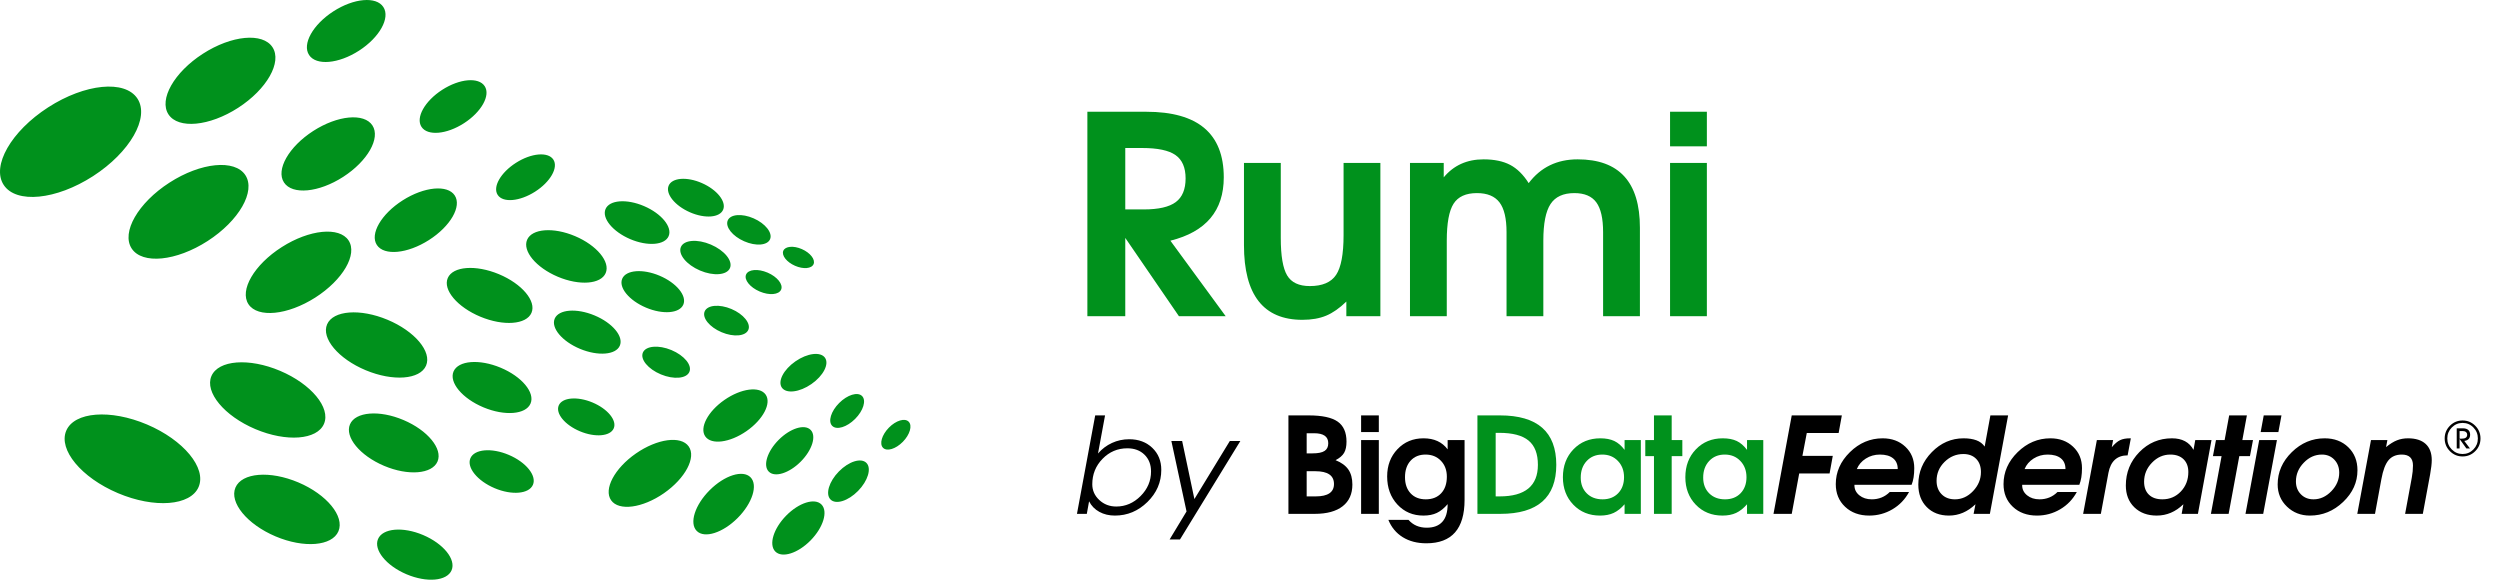 <svg width="138" height="32" viewBox="0 0 138 32" fill="none" xmlns="http://www.w3.org/2000/svg">
<g clip-path="url(#clip0_923_372)">
<path fill-rule="evenodd" clip-rule="evenodd" d="M23.357 29.534C24.479 30.01 25.182 30.88 24.928 31.478C24.674 32.076 23.559 32.175 22.438 31.699C21.317 31.223 20.613 30.353 20.867 29.755C21.121 29.157 22.236 29.058 23.357 29.534ZM45.346 27.849C45.717 28.227 45.448 29.114 44.744 29.831C44.04 30.547 43.168 30.821 42.796 30.443C42.425 30.065 42.694 29.178 43.398 28.461C44.102 27.745 44.974 27.471 45.346 27.849ZM16.471 26.63C18.041 27.296 19.031 28.503 18.682 29.325C18.333 30.146 16.777 30.273 15.207 29.607C13.637 28.941 12.648 27.735 12.997 26.913C13.346 26.091 14.901 25.964 16.471 26.63ZM41.427 26.344C41.852 26.769 41.533 27.778 40.714 28.597C39.895 29.416 38.886 29.735 38.462 29.31C38.036 28.885 38.356 27.876 39.175 27.057C39.993 26.238 41.002 25.919 41.427 26.344ZM38.016 24.642C38.444 25.248 37.831 26.404 36.649 27.226C35.467 28.047 34.161 28.222 33.734 27.616C33.307 27.011 33.919 25.854 35.101 25.033C36.284 24.212 37.589 24.037 38.016 24.642ZM8.115 23.432C10.133 24.288 11.409 25.831 10.965 26.877C10.521 27.923 8.524 28.076 6.506 27.22C4.487 26.364 3.211 24.822 3.656 23.776C4.1 22.729 6.096 22.576 8.115 23.432ZM47.827 25.553C48.119 25.85 47.912 26.543 47.364 27.1C46.817 27.657 46.136 27.868 45.844 27.571C45.552 27.274 45.76 26.581 46.307 26.024C46.855 25.467 47.535 25.256 47.827 25.553ZM28.083 25.109C29.037 25.513 29.634 26.252 29.419 26.759C29.203 27.267 28.255 27.351 27.302 26.947C26.348 26.543 25.75 25.804 25.966 25.296C26.182 24.789 27.13 24.705 28.083 25.109ZM44.745 23.728C45.079 24.062 44.833 24.849 44.196 25.486C43.559 26.123 42.772 26.369 42.438 26.035C42.104 25.701 42.35 24.913 42.987 24.276C43.624 23.639 44.411 23.394 44.745 23.728ZM22.272 23.185C23.607 23.751 24.449 24.775 24.152 25.473C23.855 26.171 22.532 26.278 21.198 25.713C19.863 25.147 19.022 24.123 19.318 23.425C19.615 22.727 20.938 22.62 22.272 23.185ZM50.159 23.277C50.372 23.493 50.227 23.991 49.836 24.389C49.444 24.787 48.955 24.934 48.743 24.718C48.531 24.502 48.676 24.005 49.067 23.606C49.458 23.208 49.947 23.061 50.159 23.277ZM42.263 21.78C42.599 22.256 42.126 23.159 41.206 23.798C40.286 24.437 39.268 24.569 38.933 24.093C38.597 23.618 39.07 22.714 39.99 22.076C40.91 21.437 41.927 21.305 42.263 21.78ZM15.461 20.47C17.178 21.197 18.263 22.506 17.885 23.395C17.507 24.283 15.81 24.413 14.094 23.686C12.378 22.959 11.293 21.649 11.67 20.761C12.048 19.873 13.745 19.742 15.461 20.47ZM32.704 22.216C33.542 22.567 34.067 23.207 33.878 23.646C33.688 24.086 32.855 24.159 32.017 23.809C31.179 23.459 30.654 22.819 30.843 22.379C31.033 21.939 31.866 21.866 32.704 22.216ZM47.586 21.861C47.829 22.104 47.657 22.67 47.202 23.125C46.747 23.58 46.182 23.752 45.939 23.509C45.696 23.266 45.868 22.7 46.323 22.245C46.778 21.79 47.343 21.618 47.586 21.861ZM27.633 20.296C28.806 20.786 29.545 21.673 29.285 22.278C29.024 22.883 27.861 22.976 26.688 22.486C25.515 21.996 24.776 21.108 25.036 20.504C25.297 19.899 26.46 19.806 27.633 20.296ZM45.539 19.747C45.783 20.093 45.449 20.743 44.792 21.199C44.135 21.656 43.404 21.745 43.16 21.399C42.916 21.053 43.25 20.403 43.907 19.947C44.564 19.49 45.295 19.401 45.539 19.747ZM37.061 19.323C37.77 19.619 38.215 20.159 38.054 20.529C37.894 20.9 37.189 20.962 36.48 20.666C35.772 20.371 35.327 19.831 35.488 19.46C35.648 19.09 36.353 19.028 37.061 19.323ZM21.389 17.65C22.897 18.28 23.85 19.414 23.518 20.184C23.186 20.953 21.695 21.067 20.186 20.436C18.678 19.806 17.725 18.672 18.056 17.902C18.389 17.133 19.88 17.02 21.389 17.65ZM32.817 17.411C33.809 17.824 34.435 18.572 34.214 19.082C33.994 19.592 33.011 19.67 32.018 19.257C31.026 18.844 30.401 18.096 30.621 17.586C30.842 17.076 31.825 16.998 32.817 17.411ZM40.376 17.057C41.041 17.339 41.459 17.854 41.308 18.207C41.157 18.561 40.496 18.62 39.83 18.338C39.165 18.057 38.747 17.542 38.898 17.188C39.049 16.834 39.71 16.776 40.376 17.057ZM27.536 15.133C28.811 15.665 29.618 16.621 29.337 17.27C29.056 17.919 27.794 18.014 26.519 17.483C25.243 16.952 24.436 15.995 24.717 15.346C24.998 14.697 26.26 14.602 27.536 15.133ZM19.24 13.271C19.75 14.042 18.926 15.454 17.401 16.427C15.876 17.399 14.226 17.563 13.716 16.793C13.207 16.023 14.03 14.61 15.556 13.638C17.081 12.665 18.73 12.501 19.24 13.271ZM36.408 15.219C37.34 15.613 37.927 16.327 37.72 16.813C37.513 17.3 36.59 17.375 35.658 16.98C34.726 16.586 34.139 15.873 34.346 15.386C34.553 14.9 35.477 14.825 36.408 15.219ZM42.371 15.049C42.905 15.278 43.24 15.696 43.119 15.984C42.998 16.271 42.467 16.319 41.932 16.09C41.398 15.861 41.062 15.443 41.183 15.155C41.304 14.868 41.836 14.82 42.371 15.049ZM31.743 13.034C32.941 13.54 33.698 14.453 33.434 15.072C33.171 15.691 31.986 15.782 30.788 15.275C29.59 14.768 28.832 13.856 29.096 13.237C29.36 12.618 30.545 12.527 31.743 13.034ZM39.241 13.501C39.99 13.821 40.462 14.401 40.295 14.796C40.129 15.191 39.387 15.252 38.639 14.932C37.89 14.612 37.418 14.032 37.585 13.636C37.751 13.241 38.493 13.181 39.241 13.501ZM44.264 13.751C44.725 13.953 45.015 14.323 44.911 14.577C44.806 14.832 44.347 14.874 43.885 14.671C43.423 14.469 43.133 14.099 43.238 13.844C43.343 13.59 43.802 13.548 44.264 13.751ZM13.545 9.669C14.127 10.559 13.194 12.187 11.461 13.304C9.727 14.422 7.85 14.607 7.268 13.717C6.686 12.827 7.619 11.199 9.353 10.082C11.086 8.964 12.963 8.779 13.545 9.669ZM25.1 10.786C25.501 11.391 24.863 12.495 23.677 13.251C22.491 14.008 21.205 14.13 20.804 13.525C20.404 12.92 21.041 11.816 22.227 11.06C23.414 10.304 24.7 10.181 25.1 10.786ZM41.6 12.053C42.246 12.336 42.654 12.85 42.51 13.199C42.367 13.549 41.726 13.603 41.079 13.319C40.432 13.036 40.025 12.523 40.169 12.173C40.312 11.823 40.953 11.77 41.6 12.053ZM35.551 11.376C36.513 11.788 37.122 12.529 36.91 13.032C36.698 13.535 35.746 13.609 34.784 13.198C33.822 12.786 33.213 12.044 33.425 11.541C33.637 11.038 34.589 10.964 35.551 11.376ZM38.745 10.106C39.577 10.47 40.102 11.126 39.919 11.571C39.736 12.016 38.914 12.082 38.083 11.717C37.251 11.353 36.725 10.697 36.908 10.252C37.091 9.807 37.914 9.741 38.745 10.106ZM30.543 8.806C30.834 9.246 30.383 10.041 29.535 10.581C28.688 11.121 27.765 11.203 27.474 10.762C27.183 10.322 27.634 9.528 28.481 8.988C29.328 8.447 30.251 8.366 30.543 8.806ZM7.587 5.443C8.272 6.492 7.174 8.408 5.135 9.724C3.097 11.039 0.889 11.256 0.204 10.208C-0.481 9.16 0.616 7.244 2.655 5.928C4.694 4.612 6.902 4.395 7.587 5.443ZM20.557 6.923C21.015 7.623 20.292 8.894 18.944 9.763C17.596 10.633 16.132 10.77 15.675 10.071C15.217 9.372 15.94 8.1 17.288 7.231C18.636 6.362 20.1 6.224 20.557 6.923ZM26.755 4.756C27.087 5.264 26.576 6.18 25.613 6.801C24.65 7.422 23.6 7.513 23.267 7.004C22.934 6.496 23.445 5.58 24.408 4.959C25.372 4.338 26.422 4.247 26.755 4.756ZM15.042 2.607C15.58 3.43 14.731 4.928 13.145 5.951C11.559 6.974 9.838 7.136 9.299 6.313C8.761 5.489 9.61 3.992 11.196 2.969C12.782 1.945 14.503 1.783 15.042 2.607ZM21.161 0.388C21.553 0.987 20.952 2.065 19.819 2.796C18.686 3.527 17.451 3.634 17.06 3.035C16.668 2.436 17.269 1.358 18.402 0.627C19.534 -0.104 20.77 -0.211 21.161 0.388Z" fill="#00911C"/>
<path d="M62.115 17.456V13.133L65.078 17.456H67.659L64.605 13.286C66.57 12.797 67.552 11.632 67.552 9.789C67.552 7.375 66.127 6.169 63.276 6.169H60.023V17.456H62.115ZM63.139 11.56H62.115V8.17H63.047C63.902 8.17 64.516 8.299 64.887 8.559C65.259 8.819 65.445 9.249 65.445 9.85C65.445 10.45 65.264 10.886 64.903 11.155C64.541 11.425 63.953 11.56 63.139 11.56ZM71.89 17.654C72.399 17.654 72.837 17.578 73.203 17.425C73.57 17.272 73.942 17.013 74.318 16.646V17.456H76.197V8.994H74.165V12.981C74.165 14.029 74.028 14.76 73.753 15.172C73.478 15.585 72.995 15.791 72.302 15.791C71.701 15.791 71.284 15.595 71.05 15.203C70.816 14.811 70.699 14.121 70.699 13.133V8.994H68.667V13.53C68.667 16.279 69.742 17.654 71.89 17.654ZM79.862 17.456V13.286C79.862 12.319 79.987 11.639 80.236 11.247C80.486 10.855 80.916 10.659 81.527 10.659C82.097 10.659 82.512 10.83 82.772 11.171C83.031 11.512 83.161 12.059 83.161 12.813V17.456H85.192V13.286C85.192 12.339 85.325 11.665 85.59 11.262C85.854 10.86 86.292 10.659 86.903 10.659C87.463 10.659 87.868 10.83 88.117 11.171C88.367 11.512 88.491 12.059 88.491 12.813V17.456H90.523V12.568C90.523 10.053 89.377 8.796 87.086 8.796C85.946 8.796 85.045 9.234 84.383 10.109C84.088 9.641 83.747 9.305 83.36 9.101C82.973 8.898 82.484 8.796 81.894 8.796C80.977 8.796 80.244 9.127 79.694 9.789V8.994H77.831V17.456H79.862ZM94.219 8.078V6.169H92.187V8.078H94.219ZM94.219 17.456V8.994H92.187V17.456H94.219Z" fill="#00911C"/>
<path d="M72.57 28.365C73.241 28.365 73.756 28.225 74.114 27.945C74.472 27.666 74.651 27.266 74.651 26.747C74.651 26.408 74.577 26.133 74.43 25.919C74.283 25.706 74.048 25.533 73.724 25.401C73.95 25.283 74.107 25.148 74.195 24.996C74.283 24.844 74.327 24.638 74.327 24.378C74.327 23.869 74.164 23.5 73.838 23.272C73.512 23.044 72.979 22.93 72.239 22.93H71.121V28.365H72.57ZM72.452 25.026H72.128V23.915H72.54C73.06 23.915 73.32 24.099 73.32 24.467C73.32 24.663 73.251 24.805 73.114 24.893C72.977 24.982 72.756 25.026 72.452 25.026ZM72.629 27.401H72.128V26.011H72.606C73.293 26.011 73.636 26.247 73.636 26.717C73.636 27.173 73.3 27.401 72.629 27.401ZM76.111 23.849V22.93H75.133V23.849H76.111ZM76.111 28.365V24.29H75.133V28.365H76.111ZM78.733 29.99C80.14 29.99 80.844 29.191 80.844 27.592V24.29H79.91V24.805C79.606 24.398 79.162 24.195 78.579 24.195C78 24.195 77.521 24.394 77.141 24.794C76.761 25.194 76.571 25.695 76.571 26.298C76.571 26.926 76.76 27.443 77.137 27.85C77.515 28.257 77.993 28.46 78.571 28.46C78.861 28.46 79.108 28.411 79.314 28.313C79.52 28.215 79.719 28.053 79.91 27.828C79.91 28.264 79.812 28.59 79.615 28.806C79.419 29.022 79.133 29.129 78.755 29.129C78.338 29.129 78.002 28.985 77.748 28.695H76.637C76.804 29.107 77.068 29.426 77.431 29.652C77.794 29.877 78.228 29.99 78.733 29.99ZM78.704 27.563C78.351 27.563 78.071 27.453 77.865 27.232C77.659 27.011 77.556 26.715 77.556 26.342C77.556 25.96 77.659 25.656 77.865 25.43C78.071 25.205 78.346 25.092 78.689 25.092C79.037 25.092 79.32 25.206 79.538 25.434C79.757 25.662 79.866 25.955 79.866 26.313C79.866 26.7 79.761 27.005 79.553 27.228C79.345 27.451 79.061 27.563 78.704 27.563Z" fill="black"/>
<path d="M82.819 28.365C84.878 28.365 85.907 27.462 85.907 25.658C85.907 23.839 84.87 22.93 82.796 22.93H81.554V28.365H82.819ZM82.782 27.401H82.561V23.893H82.76C83.495 23.893 84.034 24.035 84.378 24.32C84.721 24.604 84.892 25.05 84.892 25.658C84.892 26.82 84.189 27.401 82.782 27.401ZM88.323 28.46C88.613 28.46 88.863 28.411 89.074 28.313C89.284 28.215 89.486 28.056 89.677 27.835V28.365H90.574V24.29H89.677V24.834C89.505 24.604 89.315 24.44 89.107 24.342C88.898 24.244 88.642 24.195 88.338 24.195C87.74 24.195 87.246 24.397 86.856 24.801C86.466 25.206 86.272 25.72 86.272 26.342C86.272 26.955 86.464 27.461 86.849 27.861C87.234 28.26 87.725 28.46 88.323 28.46ZM88.463 27.563C88.1 27.563 87.809 27.453 87.588 27.232C87.367 27.011 87.257 26.722 87.257 26.364C87.257 25.987 87.367 25.68 87.588 25.445C87.809 25.209 88.096 25.092 88.448 25.092C88.797 25.092 89.083 25.209 89.309 25.445C89.534 25.68 89.647 25.979 89.647 26.342C89.647 26.705 89.539 26.999 89.324 27.225C89.108 27.45 88.821 27.563 88.463 27.563ZM92.277 28.365V25.18H92.865V24.29H92.277V22.93H91.299V24.29H90.82V25.18H91.299V28.365H92.277ZM95.082 28.46C95.372 28.46 95.622 28.411 95.833 28.313C96.043 28.215 96.245 28.056 96.436 27.835V28.365H97.333V24.29H96.436V24.834C96.264 24.604 96.074 24.44 95.866 24.342C95.657 24.244 95.401 24.195 95.097 24.195C94.499 24.195 94.005 24.397 93.615 24.801C93.225 25.206 93.031 25.72 93.031 26.342C93.031 26.955 93.223 27.461 93.608 27.861C93.993 28.26 94.484 28.46 95.082 28.46ZM95.222 27.563C94.859 27.563 94.568 27.453 94.347 27.232C94.126 27.011 94.016 26.722 94.016 26.364C94.016 25.987 94.126 25.68 94.347 25.445C94.568 25.209 94.855 25.092 95.207 25.092C95.556 25.092 95.843 25.209 96.068 25.445C96.293 25.68 96.406 25.979 96.406 26.342C96.406 26.705 96.298 26.999 96.083 27.225C95.867 27.45 95.58 27.563 95.222 27.563Z" fill="#00911C"/>
<path d="M98.904 28.365L99.316 26.136H100.993L101.169 25.165H99.493L99.735 23.901H101.493L101.67 22.93H98.904L97.897 28.365H98.904ZM103.181 28.46C103.642 28.46 104.068 28.345 104.461 28.114C104.853 27.884 105.159 27.565 105.38 27.159H104.314C104.044 27.428 103.713 27.563 103.321 27.563C103.046 27.563 102.818 27.489 102.637 27.342C102.455 27.195 102.365 27.011 102.365 26.791V26.761H105.52C105.618 26.521 105.667 26.215 105.667 25.842C105.667 25.361 105.503 24.967 105.174 24.658C104.846 24.349 104.429 24.195 103.924 24.195C103.237 24.195 102.634 24.45 102.115 24.959C101.595 25.469 101.335 26.058 101.335 26.725C101.335 27.235 101.507 27.651 101.85 27.975C102.193 28.298 102.637 28.46 103.181 28.46ZM104.755 25.893H102.497C102.595 25.653 102.761 25.46 102.994 25.312C103.226 25.165 103.485 25.092 103.769 25.092C104.083 25.092 104.326 25.16 104.497 25.298C104.669 25.435 104.755 25.634 104.755 25.893ZM107.583 28.46C108.122 28.46 108.61 28.252 109.046 27.835L108.943 28.365H109.841L110.848 22.93H109.87L109.554 24.651C109.441 24.489 109.287 24.372 109.09 24.301C108.894 24.23 108.661 24.195 108.392 24.195C107.72 24.195 107.135 24.448 106.638 24.956C106.14 25.463 105.891 26.06 105.891 26.747C105.891 27.261 106.046 27.676 106.355 27.989C106.664 28.303 107.073 28.46 107.583 28.46ZM107.914 27.563C107.605 27.563 107.359 27.469 107.175 27.28C106.991 27.091 106.899 26.845 106.899 26.541C106.899 26.134 107.046 25.786 107.34 25.496C107.634 25.207 107.98 25.062 108.377 25.062C108.676 25.062 108.913 25.152 109.087 25.331C109.261 25.51 109.348 25.751 109.348 26.055C109.348 26.452 109.203 26.803 108.914 27.107C108.625 27.411 108.291 27.563 107.914 27.563ZM112.441 28.46C112.901 28.46 113.328 28.345 113.72 28.114C114.112 27.884 114.419 27.565 114.64 27.159H113.573C113.304 27.428 112.973 27.563 112.58 27.563C112.306 27.563 112.078 27.489 111.896 27.342C111.715 27.195 111.624 27.011 111.624 26.791V26.761H114.779C114.877 26.521 114.926 26.215 114.926 25.842C114.926 25.361 114.762 24.967 114.434 24.658C114.105 24.349 113.688 24.195 113.183 24.195C112.497 24.195 111.894 24.45 111.374 24.959C110.854 25.469 110.595 26.058 110.595 26.725C110.595 27.235 110.766 27.651 111.109 27.975C111.453 28.298 111.896 28.46 112.441 28.46ZM114.014 25.893H111.757C111.855 25.653 112.02 25.46 112.253 25.312C112.486 25.165 112.745 25.092 113.029 25.092C113.343 25.092 113.585 25.16 113.757 25.298C113.929 25.435 114.014 25.634 114.014 25.893ZM115.967 28.365L116.386 26.099C116.509 25.457 116.862 25.136 117.445 25.136L117.622 24.195H117.578C117.352 24.195 117.168 24.229 117.026 24.298C116.884 24.366 116.732 24.496 116.57 24.687L116.644 24.29H115.747L114.989 28.365H115.967ZM119.053 28.46C119.602 28.46 120.092 28.252 120.523 27.835L120.428 28.365H121.325L122.075 24.29H121.178L121.082 24.834C120.852 24.408 120.455 24.195 119.891 24.195C119.185 24.195 118.584 24.45 118.089 24.959C117.594 25.469 117.346 26.082 117.346 26.798C117.346 27.298 117.503 27.7 117.817 28.004C118.131 28.308 118.543 28.46 119.053 28.46ZM119.361 27.563C119.043 27.563 118.795 27.477 118.619 27.305C118.442 27.134 118.354 26.896 118.354 26.592C118.354 26.19 118.499 25.84 118.788 25.541C119.077 25.241 119.415 25.092 119.803 25.092C120.112 25.092 120.354 25.178 120.531 25.349C120.707 25.521 120.796 25.756 120.796 26.055C120.796 26.482 120.658 26.84 120.384 27.129C120.109 27.418 119.768 27.563 119.361 27.563ZM123.02 28.365L123.609 25.18H124.197L124.366 24.29H123.778L124.028 22.93H123.05L122.8 24.29H122.322L122.153 25.18H122.631L122.042 28.365H123.02ZM125.767 23.849L125.937 22.93H124.958L124.789 23.849H125.767ZM124.929 28.365L125.687 24.29H124.708L123.951 28.365H124.929ZM127.507 28.46C128.203 28.46 128.815 28.209 129.342 27.706C129.869 27.204 130.132 26.622 130.132 25.96C130.132 25.44 129.963 25.016 129.625 24.687C129.287 24.359 128.853 24.195 128.323 24.195C127.632 24.195 127.026 24.45 126.507 24.959C125.987 25.469 125.727 26.063 125.727 26.739C125.727 27.23 125.899 27.639 126.242 27.967C126.585 28.296 127.007 28.46 127.507 28.46ZM127.706 27.563C127.421 27.563 127.188 27.47 127.007 27.284C126.825 27.097 126.735 26.862 126.735 26.578C126.735 26.185 126.879 25.84 127.169 25.541C127.458 25.241 127.791 25.092 128.169 25.092C128.448 25.092 128.678 25.186 128.856 25.375C129.035 25.564 129.125 25.803 129.125 26.092C129.125 26.474 128.98 26.815 128.691 27.114C128.402 27.413 128.073 27.563 127.706 27.563ZM131.1 28.365L131.453 26.445C131.541 25.96 131.672 25.613 131.846 25.404C132.02 25.196 132.264 25.092 132.578 25.092C132.99 25.092 133.196 25.293 133.196 25.695C133.196 25.911 133.174 26.136 133.13 26.372L132.762 28.365H133.74L134.144 26.18C134.203 25.847 134.233 25.587 134.233 25.401C134.233 25.009 134.12 24.709 133.894 24.503C133.669 24.298 133.345 24.195 132.924 24.195C132.703 24.195 132.5 24.231 132.313 24.305C132.127 24.378 131.926 24.503 131.71 24.68L131.784 24.29H130.879L130.122 28.365H131.1Z" fill="black"/>
<path d="M61.544 28.46C62.23 28.46 62.828 28.21 63.338 27.71C63.848 27.21 64.103 26.619 64.103 25.938C64.103 25.442 63.938 25.037 63.607 24.721C63.276 24.404 62.85 24.246 62.331 24.246C61.992 24.246 61.675 24.315 61.378 24.452C61.082 24.589 60.825 24.783 60.61 25.033L60.999 22.93H60.455L59.448 28.365H59.992L60.117 27.673C60.244 27.923 60.433 28.117 60.683 28.254C60.933 28.392 61.22 28.46 61.544 28.46ZM61.617 27.96C61.249 27.96 60.937 27.84 60.68 27.6C60.422 27.36 60.294 27.07 60.294 26.732C60.294 26.183 60.482 25.715 60.86 25.327C61.237 24.94 61.693 24.746 62.228 24.746C62.62 24.746 62.936 24.864 63.176 25.099C63.417 25.335 63.537 25.643 63.537 26.026C63.537 26.546 63.344 26.998 62.959 27.383C62.575 27.768 62.127 27.96 61.617 27.96ZM65.136 29.777L68.468 24.342H67.887L65.931 27.548L65.254 24.342H64.659L65.497 28.232L64.563 29.777H65.136Z" fill="black"/>
<path d="M135.935 25.196C136.207 25.196 136.44 25.099 136.633 24.905C136.827 24.711 136.923 24.477 136.923 24.201C136.923 23.928 136.827 23.695 136.633 23.501C136.44 23.307 136.207 23.21 135.935 23.21C135.662 23.21 135.429 23.307 135.236 23.501C135.043 23.695 134.946 23.928 134.946 24.201C134.946 24.477 135.043 24.711 135.236 24.905C135.429 25.099 135.662 25.196 135.935 25.196ZM135.935 25.061C135.702 25.061 135.503 24.977 135.338 24.81C135.173 24.643 135.091 24.441 135.091 24.204C135.091 23.967 135.174 23.765 135.339 23.597C135.505 23.429 135.703 23.345 135.935 23.345C136.169 23.345 136.369 23.429 136.532 23.597C136.696 23.765 136.778 23.967 136.778 24.204C136.778 24.441 136.696 24.643 136.531 24.81C136.366 24.977 136.168 25.061 135.935 25.061ZM135.769 24.754V24.23L136.144 24.754H136.341L136.028 24.339C136.243 24.31 136.351 24.196 136.351 23.999C136.351 23.883 136.317 23.795 136.248 23.734C136.179 23.674 136.08 23.643 135.953 23.643H135.611V24.754H135.769ZM135.883 24.215H135.769V23.794H135.942C136.018 23.794 136.078 23.813 136.122 23.85C136.166 23.887 136.188 23.937 136.188 23.999C136.188 24.143 136.086 24.215 135.883 24.215Z" fill="black"/>
</g>
<defs>
<clipPath id="clip0_923_372">
<rect width="137.455" height="32" fill="white"/>
</clipPath>
</defs>
</svg>
